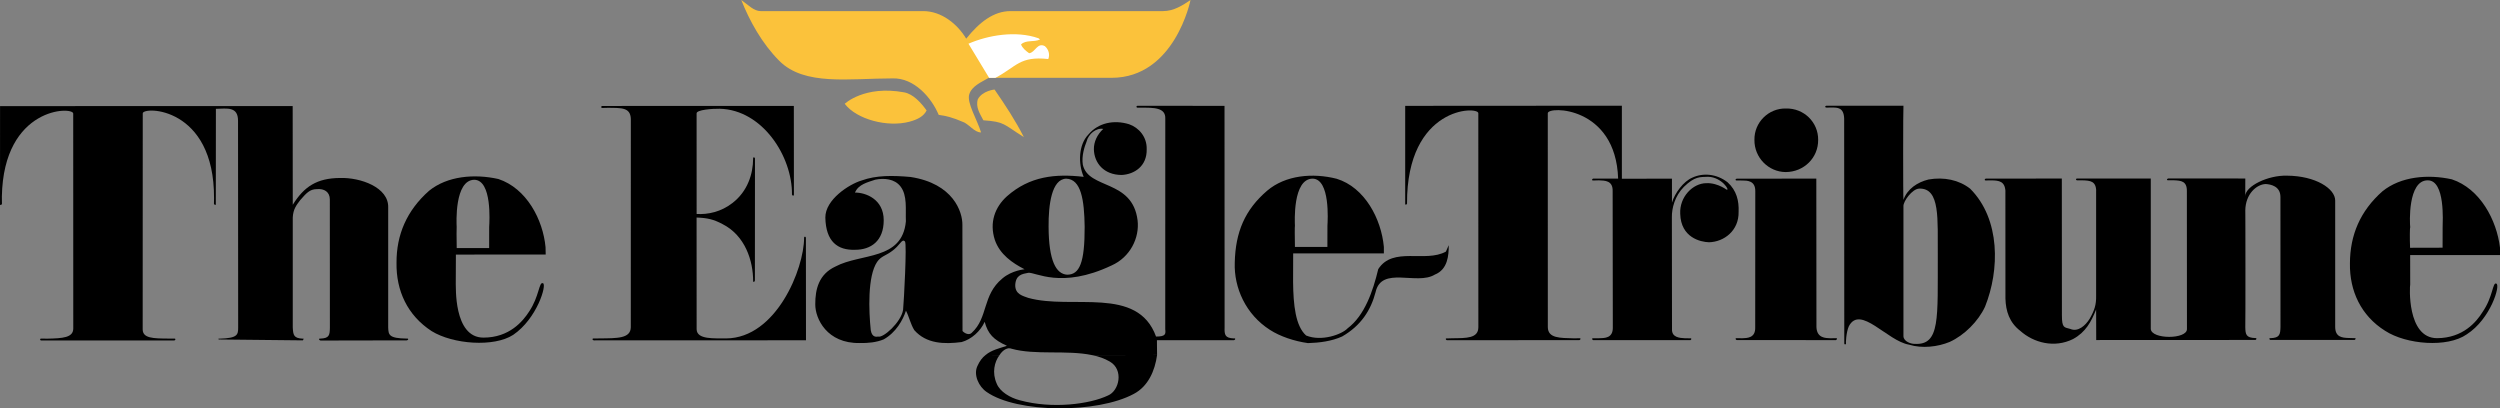 <?xml version="1.0" encoding="utf-8"?>
<!-- Generator: Adobe Illustrator 15.0.2, SVG Export Plug-In . SVG Version: 6.00 Build 0)  -->
<!DOCTYPE svg PUBLIC "-//W3C//DTD SVG 1.1//EN" "http://www.w3.org/Graphics/SVG/1.1/DTD/svg11.dtd">
<svg version="1.1" id="Layer_1" xmlns="http://www.w3.org/2000/svg" xmlns:xlink="http://www.w3.org/1999/xlink" x="0px" y="0px"
	 width="300px" height="49px" viewBox="0 0 300 49" enable-background="new 0 0 300 49" xml:space="preserve">
<rect x="0" y="0" width="300" height="49" fill="#808080" stroke="none"/>
<g>
	<path fill="#FBC23B" d="M139.563,1.333c0,0-17.335,0-18.303,0c-2.009,0-3.718,1.314-5.315,3.306
		c-1.06-1.773-2.979-3.306-5.152-3.306c-6.792,0-18.679,0-19.506,0S89.792,0.595,88.952,0c1.004,2.527,2.495,5.232,4.575,7.312
		c3.018,3.018,8.348,2.095,13.604,2.095c2.549-0.073,4.634,2.278,5.513,4.378c0.884,0.107,1.709,0.336,2.778,0.793
		c0.835,0.244,1.47,1.328,2.308,1.313c-0.464-1.532-1.75-3.571-1.416-4.587c0.333-1.016,1.501-1.467,2.339-1.965h14.724
		C141,9.338,142.863,0,142.863,0C141.93,0.627,140.869,1.333,139.563,1.333z"/>
	<path fill="#FBC23B" d="M108.493,11.081c-4.764-0.878-7.126,1.375-7.126,1.375c1.426,1.877,5.143,2.858,7.785,2.145
		c0.994-0.268,1.702-0.662,2.041-1.348C110.515,12.317,109.584,11.282,108.493,11.081z"/>
	<path fill="#FBC23B" d="M117.341,11.908c-0.295,0.971,0.276,1.769,0.662,2.528c2.58,0.18,2.363,0.452,4.86,2.019
		c-0.991-1.96-2.219-3.829-3.518-5.711C119.346,10.744,117.896,10.878,117.341,11.908z"/>
</g>
<g>
	<path d="M210.532,16.781c-0.034-2.092,1.694-3.804,3.77-3.761c2.173-0.056,3.896,1.659,3.877,3.756
		c0.024,2.141-1.685,3.858-3.892,3.872C212.227,20.638,210.503,18.917,210.532,16.781"/>
</g>
<g>
	<path d="M95.269,23.343c0.012,0.185-0.188,0.175-0.232,0.01c0.047-4.607-3.557-10.177-8.664-10.302
		c-0.901-0.017-2.759,0.122-2.781,0.543l0.003,12.082c1.348,0.087,2.951-0.25,4.326-1.335c1.812-1.411,2.448-3.498,2.453-5.312
		c-0.017-0.2,0.186-0.2,0.223-0.01l-0.01,14.625c-0.024,0.225-0.208,0.225-0.21,0.107c0.005-2.462-0.955-5.478-3.675-6.859
		c-1.081-0.574-1.807-0.739-3.112-0.788l0.005,13.407c0.021,1.274,2.141,1.07,3.55,1.1c6.011-0.049,9.343-8.357,9.346-12.064
		c-0.005-0.186,0.197-0.195,0.217,0l0.01,12.288l-25.454,0.01c-0.215-0.049-0.222-0.253,0-0.224l0.659-0.01
		c2.146-0.02,3.745,0.02,3.772-1.333L75.7,14.271c-0.051-1.37-1.064-1.323-2.775-1.333l-0.679,0.017
		c-0.135-0.015-0.127-0.219,0.01-0.238l23.005-0.007L95.269,23.343"/>
	<path d="M35.132,39.297c0.049,0.896,0.1,1.304,1.228,1.343c0.181-0.049-0.024,0.165-0.007,0.204l-10.007-0.106
		c-0.178,0.048-0.178-0.156,0-0.098c2.185-0.059,2.231-0.477,2.234-1.353l-0.017-24.788c0.007-1.74-1.301-1.474-2.656-1.44
		l-0.01,11.408c0.034,0.161-0.159,0.17-0.222-0.009l0.01-0.662c0.051-11.051-8.547-11.053-8.555-10.192L17.122,39.54
		c0.017,1.051,1.235,1.08,3.118,1.09h0.662c0.183-0.029,0.203,0.165,0.015,0.224H4.899c0.049-0.049,0.049-0.049,0,0
		c-0.127-0.068-0.127-0.253,0.115-0.224l0.659,0.01c1.848-0.039,3.113-0.117,3.12-1.216l-0.007-25.8
		c-0.01-0.861-8.364-0.866-8.562,9.968l0.01,0.88c-0.063,0.166-0.256,0.175-0.232,0.01l0.005-11.747l35.115-0.01l0.01,11.849
		c1.359-2.189,2.907-3.196,5.656-3.216c2.485-0.078,5.869,1.128,5.796,3.542v14.397c0.032,0.886,0.076,1.304,2.22,1.333
		c0.236-0.039,0.241,0.175-0.003,0.214l-10.332,0.02c-0.239-0.068-0.239-0.272-0.007-0.233c1.066-0.039,1.11-0.438,1.125-1.323
		L39.58,23.927c-0.003-0.881-0.662-1.323-1.561-1.231c-0.859,0.005-1.255,0.481-1.997,1.323c-0.412,0.555-0.845,1.046-0.891,2.094
		V39.297"/>
</g>
<g>
	<path fill-rule="evenodd" clip-rule="evenodd" d="M202.852,40.814c0.142-0.049,0.142-0.263,0-0.214l-0.669-0.01
		c-0.645-0.029-1.597-0.107-1.543-1.109l-0.015-13.397c-0.02-1.067,0.342-2.551,1.44-3.66c1.333-1.289,1.914-1.167,2.905-1.211
		c1.675,0.044,2.671,1.727,2.222,1.537c0.205,0.195-0.957-0.841-2.451-0.769c-1.597,0.02-3.213,1.63-3.115,3.675
		c0.078,2.86,2.441,3.386,3.452,3.415c1.807-0.039,3.604-1.401,3.555-3.651c0.054-1.304-0.229-2.559-1.328-3.551
		c-1.338-1.036-2.974-1.143-4.229-0.55c-1.05,0.443-2.085,1.82-2.441,2.992v-2.875l-6.011,0.015v-8.766l-26.001,0.017v11.742
		c-0.024,0.165,0.176,0.15,0.22-0.005c-0.049-11.717,8.55-11.724,8.555-10.854l0.005,25.683c-0.005,1.343-1.431,1.304-3.105,1.323
		l-0.679,0.02c-0.176-0.029-0.166,0.155,0.005,0.214l15.894-0.01c0.195-0.059,0.19-0.263-0.005-0.224l-0.659,0.01
		c-1.66-0.049-3.091,0-3.115-1.333l-0.005-25.686c0.024-0.866,8.164-0.873,8.442,7.854h-2.993c-0.181,0.044-0.171,0.249,0,0.224
		l0.679-0.02c0.703,0.034,1.714-0.005,1.655,1.343v-0.224l0.02,16.499c0.039,1.333-0.957,1.313-1.685,1.333h-0.664
		c-0.176-0.029-0.176,0.175-0.005,0.224H202.852"/>
	<path d="M208.413,40.805c-0.186-0.049-0.19-0.253-0.01-0.224l0.674,0.01c0.552-0.029,1.602,0,1.548-1.333l0.01-16.274
		c0.034-1.348-1.016-1.313-1.558-1.323l-0.664-0.005c-0.19,0.02-0.2-0.185,0.01-0.214l9.536-0.01l0.015,17.827
		c0.059,1.333,1.108,1.304,1.66,1.333l0.674-0.01c0.176-0.029,0.176,0.156,0,0.233L208.413,40.805"/>
	<path fill-rule="evenodd" clip-rule="evenodd" d="M272.437,40.795c-0.156-0.058-0.142-0.253,0-0.214
		c1.138-0.029,1.196-0.447,1.221-1.343l-0.005-15.608c-0.005-1.289-1.157-1.508-1.772-1.547c-1.069,0.039-2.432,1.167-2.446,3.206
		c0.02-0.112,0.029,13.988,0,13.959c0.02,0.886,0.078,1.284,1.221,1.323c0.156-0.039,0.151,0.175,0,0.224l-19.111,0.01l-0.01-3.668
		c-0.586,1.46-1.245,2.725-2.773,3.552c-2.241,1.109-4.727,0.447-6.338-0.993c-1.299-1.002-1.733-2.364-1.772-3.882l-0.005-13.176
		l0.005,0.341c-0.049-1.231-0.776-1.318-1.67-1.333l-0.679,0.01c-0.195,0.015-0.176-0.185,0.01-0.224l9.106-0.004l0.01,16.392
		c-0.005,1.605,0.303,1.439,1.006,1.653c0.913,0.399,1.812-0.389,2.329-1.226c0.571-1.002,0.796-1.674,0.771-2.764v-12.84
		l0.005,0.321c0.005-1.231-0.713-1.299-1.665-1.323h-0.552c-0.244,0.02-0.244-0.175-0.122-0.214l8.892-0.005v18.05
		c0.068,1.274,4.365,1.266,4.341,0.01l-0.01-16.513c0.029-1.231-0.684-1.294-1.543-1.333h-0.669
		c-0.234,0.029-0.229-0.175-0.005-0.219l9.229,0.005l-0.005,2.097c0.034-1.182,2.71-2.505,5.015-2.438
		c3.428,0.024,5.786,1.557,5.776,2.992v15.166c0.015,1.178,0.747,1.304,1.67,1.323l0.654,0.02c0.171-0.049,0.161,0.156,0,0.214
		H272.437"/>
</g>
<g>
	<path fill-rule="evenodd" clip-rule="evenodd" d="M58.698,29.771h-3.892c-0.024-1.226-0.024-2.5-0.005-2.549
		c-0.021-0.429-0.278-5.602,2.109-5.65c2.153,0.034,1.826,5.057,1.792,5.66L58.698,29.771 M54.707,30.55l-0.015,3.552
		c0.051,0.058-0.332,6.431,3.332,6.411c3.11,0,4.729-1.975,5.462-3.113c1.237-1.829,1.177-3.609,1.665-3.415
		c0.508,0.137-0.701,4.252-3.567,6.198c-2.319,1.508-7.229,1.128-9.785-0.448c-2.905-1.888-4.272-4.854-4.216-8.202
		c-0.015-3.356,1.221-6.253,3.889-8.627c2.21-1.8,5.464-2.063,8.335-1.425c3.382,1.119,5.354,4.876,5.659,8.185l0.018,0.875
		L54.707,30.55z"/>
	<path fill-rule="evenodd" clip-rule="evenodd" d="M131.057,42.614c0.765,0.156,1.478,0.399,2.109,0.769
		c1.714,0.974,1.146,3.522-0.21,4.077c-2.158,1.031-6.66,1.645-10.571,0.574c-1.152-0.292-2.39-1.021-2.778-1.995
		c-0.586-1.313-0.28-2.607,0.335-3.425l-1.663-0.02c-0.412,0.321-0.723,0.73-0.996,1.343c-0.488,1.051,0.174,2.462,1.108,3.095
		c3.646,2.559,13.274,2.607,17.669,0.233c1.704-0.896,2.531-2.754,2.79-4.671L131.057,42.614"/>
</g>
<g>
	<path fill-rule="evenodd" clip-rule="evenodd" d="M105.366,40.387c-0.101,0.01-0.718,0.194-0.874-0.759
		c-0.239-2.297-0.405-6.48,0.764-8.202c0.474-0.672,0.97-0.72,1.673-1.217c1.135-0.769,1.284-1.644,1.67-1.226
		c0.241,0.263-0.127,7.132-0.229,8.202C108.127,38.674,105.977,40.601,105.366,40.387 M128.059,32.963
		c-1.325-0.078-2.212-1.654-2.229-5.75c-0.022-2.653,0.371-5.723,2.114-5.772c1.784,0.049,2.173,2.544,2.214,5.772
		C130.171,31.522,129.551,32.963,128.059,32.963 M118.278,42.595c0.732-0.612,1.67-0.797,2.552-1.099
		c-1.614-0.73-2.273-1.421-2.669-2.88c-0.495,1.118-1.587,2.111-2.769,2.432c-2.08,0.272-4.23,0.215-5.676-1.43
		c-0.447-0.72-0.62-1.596-0.999-2.335c-0.366,1.128-1.211,2.627-2.676,3.444c-0.866,0.359-1.87,0.457-2.876,0.438
		c-3.933,0.068-5.347-2.929-5.332-4.65c-0.007-1.82,0.43-3.61,2.427-4.534c3.064-1.625,8.008-0.701,8.447-5.42
		c-0.061-1.461,0.2-3.105-0.661-4.205c-0.713-0.9-1.946-1.007-3.011-0.793c-0.92,0.316-2.023,0.55-2.437,1.547
		c1.268-0.01,3.452,0.783,3.447,3.325c0.003,2.471-1.528,3.551-3.447,3.541c-2.085,0.068-3.498-0.982-3.557-3.862
		c-0.022-2.162,2.868-4.011,4.333-4.448c1.797-0.652,3.765-0.613,5.887-0.428c5.142,0.788,6.25,4.203,6.226,5.752l0.015,12.735
		c0.283,0.312,0.811,0.525,1.105,0.215c1.997-1.82,1.24-4.505,3.672-6.52c1.182-1.012,2.725-1.1,2.666-1.109
		c-1.447-0.739-2.98-1.78-3.571-3.541c-0.662-2.063,0.01-3.904,1.455-5.212c2.734-2.417,5.806-2.729,9.214-2.335
		c-0.679-1.586-0.63-3.848,0.563-5.079c1.182-1.411,3.062-1.795,4.883-1.236c1.187,0.409,2.156,1.537,2.114,3.001
		c0.044,2.039-1.484,3.011-3,3.089c-2.146-0.005-3.301-1.445-3.338-3.084c-0.01-0.895,0.398-1.766,1.123-2.442
		c-0.825-0.161-1.782,0.583-2.009,1.542c-0.218,0.53-0.615,1.717-0.439,2.758c0.676,2.987,5.947,1.717,6.569,6.662
		c0.254,2.111-0.889,4.437-3.135,5.429c-6.032,2.86-9.152,0.749-9.99,0.876c-0.703,0.136-1.484,0.233-1.555,1.449
		c-0.029,1.148,0.942,1.323,1.553,1.557c5.261,1.47,13.117-1.498,15.342,4.642c1.172,0,1.167-0.302,1.105-0.886l0.005-25.25
		c0.062-1.367-1.384-1.333-3.003-1.328l-0.329,0.002c-0.161,0-0.179-0.204-0.013-0.23l10.452,0.01l0.01,26.573
		c-0.029,0.886,0.036,1.294,1.105,1.333c0.232-0.059,0.229,0.165-0.005,0.214h-9.219c0.015,0.545,0.02,1.178,0.015,1.771
		l-7.793,0.02c-3.093-0.642-6.826,0.029-9.673-0.769c-0.459-0.194-1.05,0.146-1.442,0.769L118.278,42.595z"/>
</g>
<g>
	<path fill-rule="evenodd" clip-rule="evenodd" d="M159.287,29.636h-3.896c-0.024-1.217-0.029-2.481,0-2.55
		c-0.015-0.408-0.288-5.616,2.119-5.65c2.134,0.039,1.816,5.057,1.782,5.65L159.287,29.636 M156.733,40.26
		c1.841,0.759,4.292-0.126,4.985-0.865c2.041-1.538,3.037-4.456,3.672-7.103c1.768-2.754,5.645-0.73,8.12-2.102l0.337-0.77
		c0.01,1.217-0.117,2.919-1.67,3.532c-2.144,1.323-6.411-1.08-7.109,2.111c-0.571,2.16-1.733,3.999-4.009,5.313
		c-1.255,0.574-2.739,0.759-4.106,0.798c-1.65-0.233-3.333-0.798-4.556-1.586c-2.905-1.849-4.331-5.05-4.227-8.066
		c0.081-3.678,1.221-6.35,3.887-8.637c2.21-1.877,5.477-2.16,8.338-1.435c3.369,1.031,5.361,4.808,5.669,8.185v0.769h-10.884
		l-0.01,3.435C155.2,36.602,155.459,39.122,156.733,40.26"/>
	<path fill-rule="evenodd" clip-rule="evenodd" d="M293.11,29.723l-3.901,0.01c-0.044-1.177-0.034-2.451,0.02-2.451
		c-0.068-0.478-0.308-5.655,2.095-5.641c2.124-0.02,1.797,4.979,1.792,5.631L293.11,29.723 M289.219,30.608l0.005,3.542
		c-0.054,0.058-0.444,6.431,3.218,6.431c3.13-0.01,4.741-1.975,5.454-3.123c1.274-1.829,1.206-3.629,1.66-3.425
		c0.532,0.136-0.664,4.242-3.55,6.091c-2.319,1.625-7.246,1.226-9.795-0.429c-2.891-1.81-4.272-4.786-4.219-8.085
		c0.01-3.405,1.235-6.292,3.892-8.646c2.217-1.805,5.483-2.072,8.335-1.445c3.394,1.124,5.386,4.886,5.781,8.204v0.886H289.219z"/>
</g>
<g>
	<path fill-rule="evenodd" clip-rule="evenodd" d="M229.761,41.263c-0.391,0.019-1.309-0.254-1.348-0.905V24.749
		c-0.044-0.564,1.05-2.097,1.895-2.116c2.544-0.083,2.192,3.694,2.227,7.985C232.505,38.158,232.852,41.447,229.761,41.263
		 M221.519,41.243c-0.034,0.136-0.234,0.126-0.205-0.107l-0.015-26.904c-0.039-1.36-0.84-1.321-1.44-1.326l-0.669,0.003
		c-0.215,0.007-0.22-0.202-0.005-0.224h9.229c-0.044,0.024-0.049,11.189,0,11.296c0.459-1.309,1.67-2.116,3.008-2.442
		c1.865-0.326,3.667,0.058,4.995,1.104c3.657,3.655,3.55,9.785,1.782,14.173c-0.811,1.742-2.48,3.415-4.233,4.213
		c-1.426,0.594-3.32,0.817-4.883,0.331c-2.612-0.438-5.854-4.826-7.222-2.208C221.533,39.871,221.484,41.214,221.519,41.243"/>
</g>
<path fill="#FFFFFF" d="M125.384,5.538c-0.918-0.489-1.159,0.781-1.89,0.847c-0.366-0.258-0.822-0.621-0.967-1.056
	c0.608-0.577,1.551-0.239,2.278-0.591l-0.186-0.146c-2.693-0.956-6.069-0.367-8.403,0.654l2.479,4.098h0.75
	c2.564-1.357,2.902-2.634,6.348-2.259C126.009,6.545,125.843,5.932,125.384,5.538z"/>
</svg>

